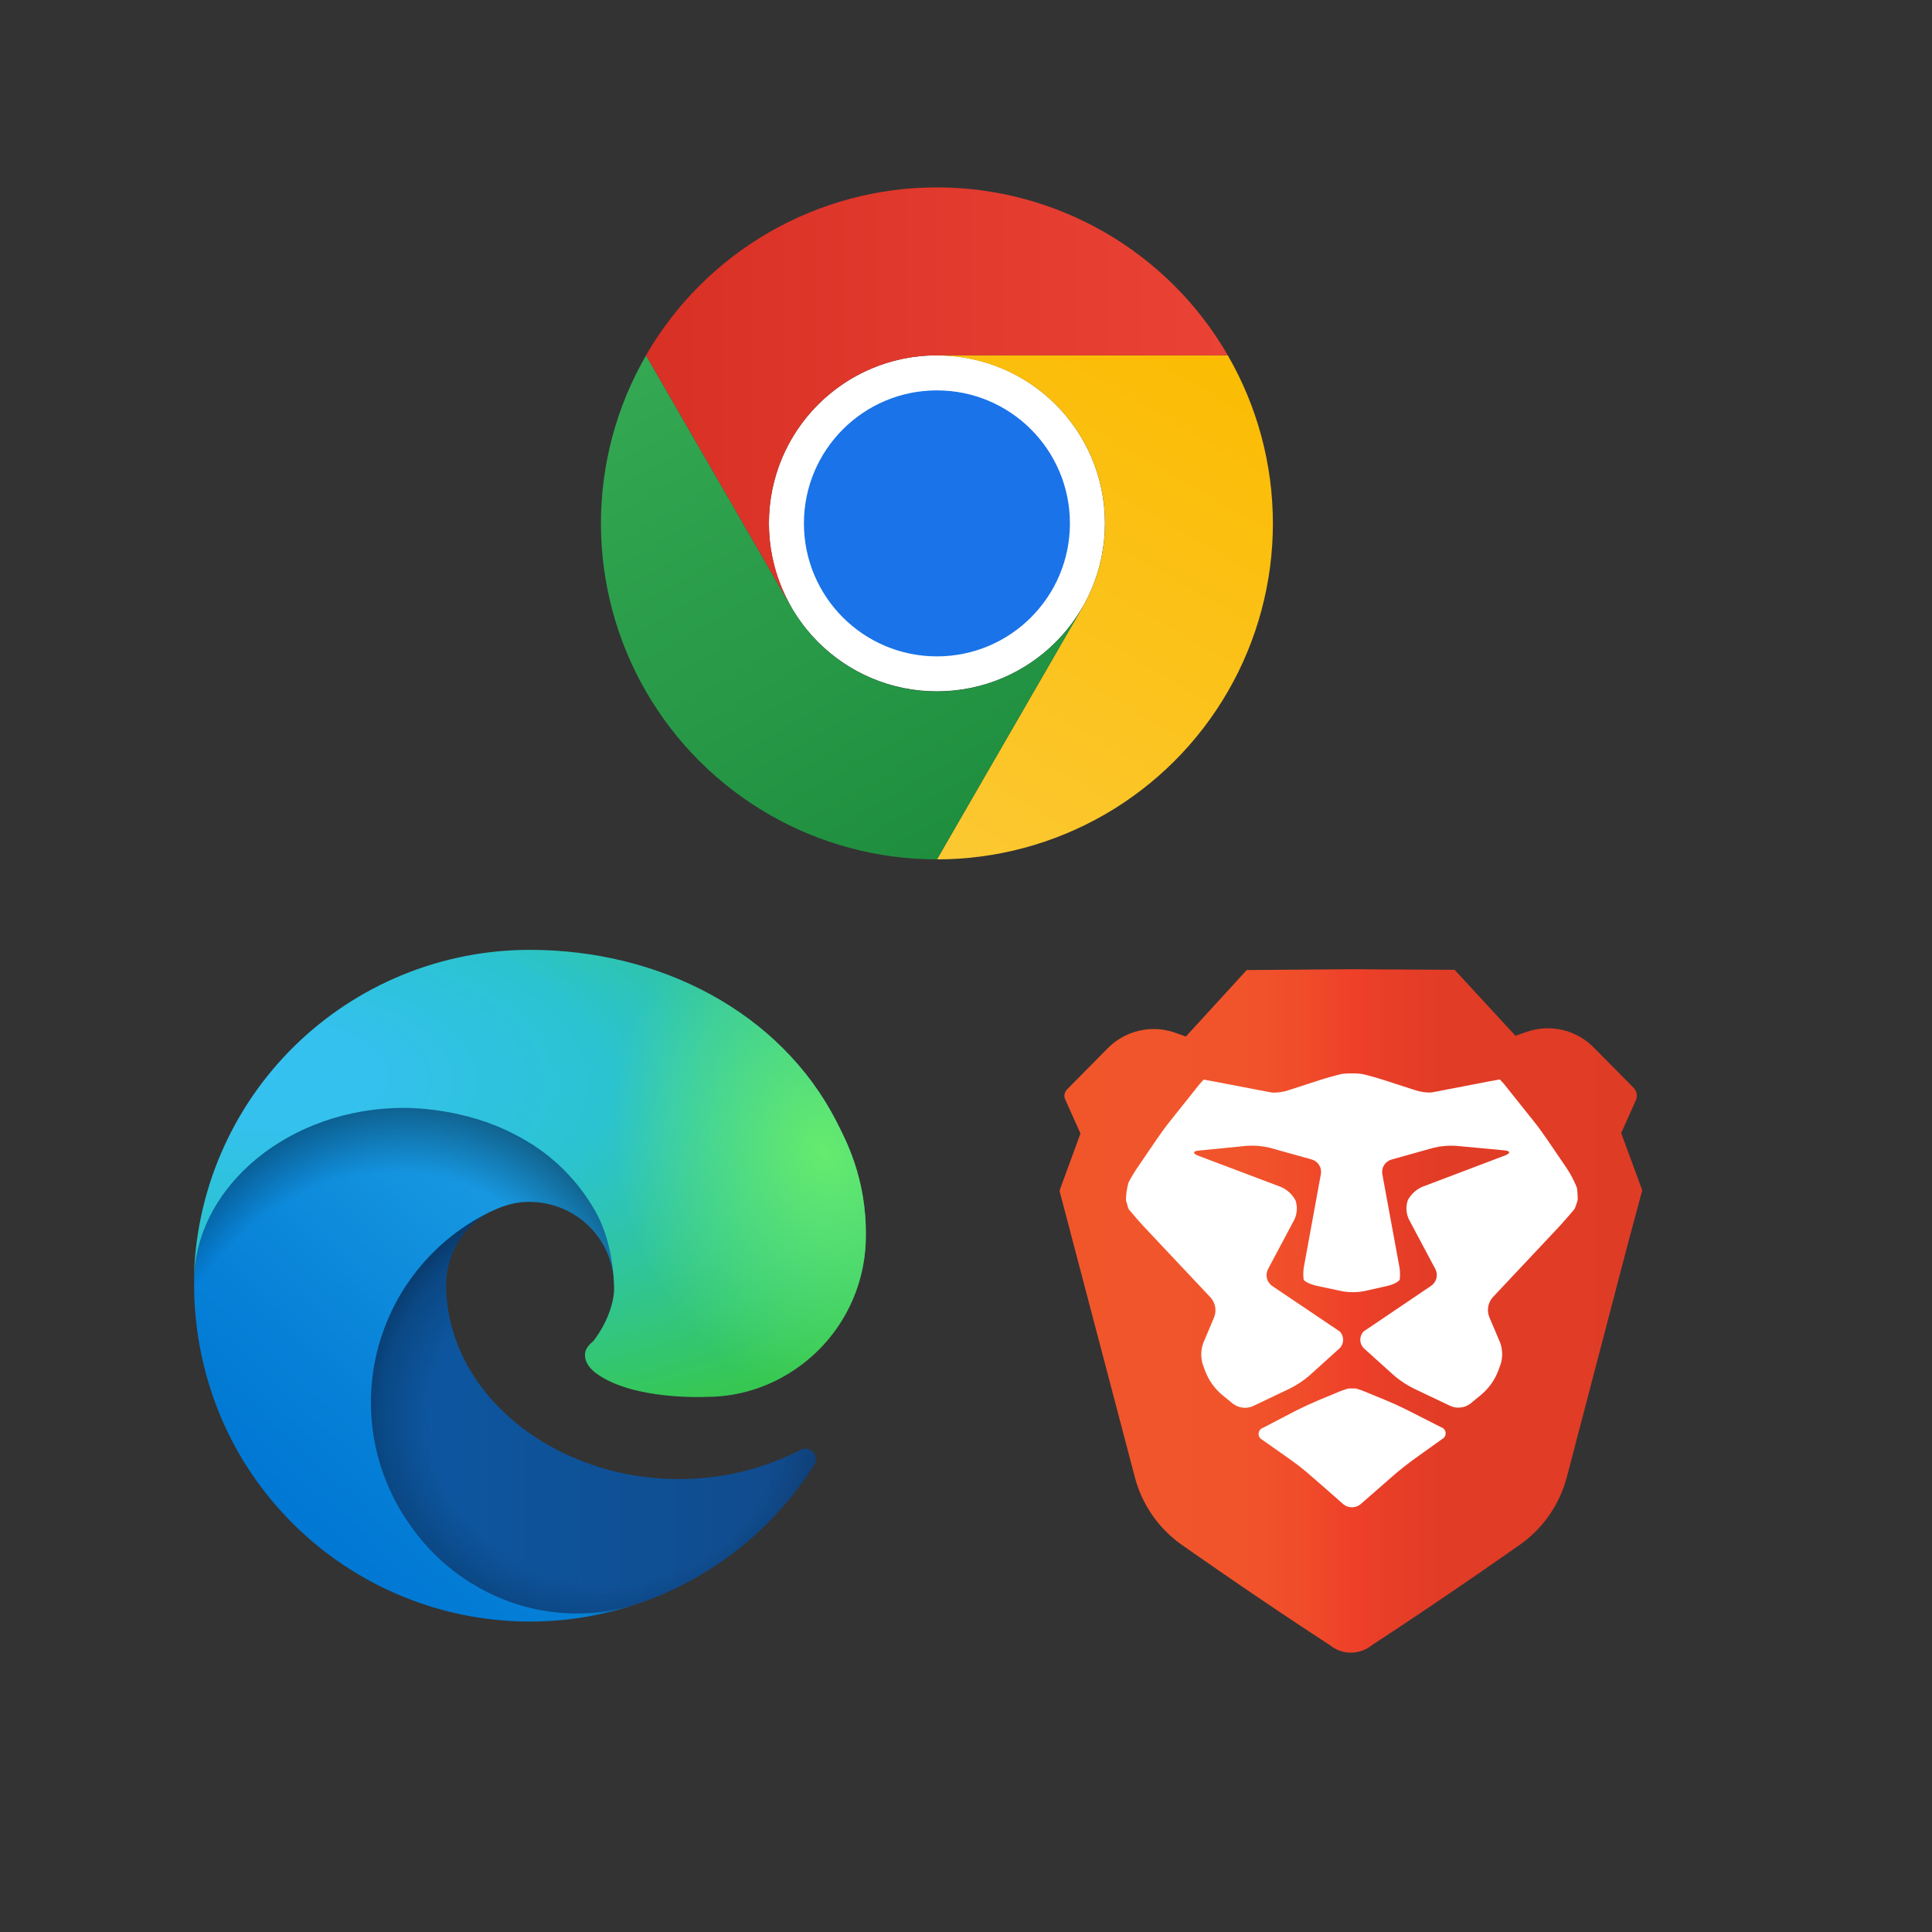 <svg width="299" height="299" viewBox="0 0 299 299" fill="none" xmlns="http://www.w3.org/2000/svg">
<rect x="0" y="0" width="299" height="299" fill="#333333" stroke="none"/>
<g clip-path="url(#clip0_1_29)">
<path d="M145 106.989C159.359 106.989 171 95.348 171 80.989C171 66.629 159.359 54.989 145 54.989C130.641 54.989 119 66.629 119 80.989C119 95.348 130.641 106.989 145 106.989Z" fill="white"/>
<path d="M145 55H190.026C185.463 47.095 178.9 40.53 170.995 35.966C163.091 31.402 154.124 28.999 144.997 29C135.869 29 126.903 31.404 118.999 35.969C111.095 40.535 104.532 47.1 99.971 55.006L122.484 94L122.504 93.995C120.214 90.046 119.005 85.562 119 80.997C118.995 76.432 120.193 71.946 122.475 67.992C124.756 64.037 128.039 60.754 131.994 58.473C135.949 56.192 140.435 54.994 145 55Z" fill="url(#paint0_linear_1_29)"/>
<path d="M145 101.583C156.368 101.583 165.583 92.368 165.583 81C165.583 69.632 156.368 60.417 145 60.417C133.632 60.417 124.417 69.632 124.417 81C124.417 92.368 133.632 101.583 145 101.583Z" fill="#1A73E8"/>
<path d="M167.514 94.006L145.002 133C154.129 133.001 163.096 130.599 171.001 126.036C178.905 121.472 185.469 114.908 190.033 107.003C194.596 99.098 196.997 90.131 196.996 81.004C196.994 71.876 194.589 62.91 190.023 55.007H144.998L144.992 55.027C149.557 55.018 154.044 56.213 158.001 58.491C161.957 60.769 165.242 64.05 167.526 68.003C169.81 71.956 171.012 76.441 171.01 81.006C171.008 85.572 169.802 90.055 167.514 94.006Z" fill="url(#paint1_linear_1_29)"/>
<path d="M122.485 94.007L99.972 55.013C95.407 62.917 93.004 71.884 93.004 81.011C93.003 90.139 95.406 99.105 99.97 107.01C104.535 114.914 111.1 121.477 119.005 126.04C126.911 130.602 135.878 133.003 145.005 133L167.518 94.006L167.504 93.992C165.229 97.95 161.95 101.238 157.999 103.525C154.048 105.812 149.564 107.017 144.999 107.018C140.434 107.02 135.949 105.818 131.996 103.534C128.044 101.249 124.763 97.963 122.485 94.007Z" fill="url(#paint2_linear_1_29)"/>
</g>
<g clip-path="url(#clip1_1_29)">
<path d="M123.884 224.391C122.49 225.115 121.052 225.753 119.578 226.3C114.913 228.037 109.972 228.917 104.994 228.9C85.778 228.9 69.041 215.697 69.041 198.716C69.066 196.442 69.696 194.216 70.867 192.266C72.038 190.317 73.707 188.715 75.703 187.625C58.316 188.356 53.847 206.475 53.847 217.078C53.847 247.141 81.513 250.147 87.484 250.147C90.694 250.147 95.528 249.213 98.453 248.278L98.981 248.116C110.175 244.247 119.718 236.682 126.038 226.666C126.221 226.361 126.3 226.005 126.262 225.652C126.224 225.298 126.071 224.967 125.826 224.709C125.582 224.451 125.26 224.28 124.909 224.222C124.558 224.165 124.198 224.224 123.884 224.391Z" fill="url(#paint3_linear_1_29)"/>
<path opacity="0.35" d="M123.884 224.391C122.49 225.115 121.052 225.753 119.578 226.3C114.913 228.037 109.972 228.917 104.994 228.9C85.778 228.9 69.041 215.697 69.041 198.716C69.066 196.442 69.696 194.216 70.867 192.266C72.038 190.317 73.707 188.715 75.703 187.625C58.316 188.356 53.847 206.475 53.847 217.078C53.847 247.141 81.513 250.147 87.484 250.147C90.694 250.147 95.528 249.213 98.453 248.278L98.981 248.116C110.175 244.247 119.718 236.682 126.038 226.666C126.221 226.361 126.3 226.005 126.262 225.652C126.224 225.298 126.071 224.967 125.826 224.709C125.582 224.451 125.26 224.28 124.909 224.222C124.558 224.165 124.198 224.224 123.884 224.391Z" fill="url(#paint4_radial_1_29)"/>
<path d="M72.941 245.028C69.325 242.782 66.19 239.841 63.719 236.375C60.897 232.512 58.954 228.079 58.027 223.386C57.101 218.693 57.212 213.854 58.354 209.208C59.496 204.563 61.641 200.223 64.638 196.495C67.635 192.766 71.412 189.739 75.703 187.625C77.003 187.016 79.156 185.959 82.041 186C84.07 186.016 86.069 186.501 87.88 187.417C89.691 188.333 91.266 189.656 92.481 191.281C94.116 193.479 95.012 196.139 95.041 198.878C95.041 198.797 104.994 166.541 62.541 166.541C44.706 166.541 30.041 183.441 30.041 198.309C29.97 206.164 31.649 213.935 34.956 221.059C40.373 232.593 49.835 241.736 61.548 246.754C73.26 251.771 86.408 252.314 98.494 248.278C94.26 249.615 89.785 250.017 85.38 249.456C80.975 248.895 76.745 247.384 72.981 245.028H72.941Z" fill="url(#paint5_linear_1_29)"/>
<path opacity="0.41" d="M72.941 245.028C69.325 242.782 66.19 239.841 63.719 236.375C60.897 232.512 58.954 228.079 58.027 223.386C57.101 218.693 57.212 213.854 58.354 209.208C59.496 204.563 61.641 200.223 64.638 196.495C67.635 192.766 71.412 189.739 75.703 187.625C77.003 187.016 79.156 185.959 82.041 186C84.07 186.016 86.069 186.501 87.88 187.417C89.691 188.333 91.266 189.656 92.481 191.281C94.116 193.479 95.012 196.139 95.041 198.878C95.041 198.797 104.994 166.541 62.541 166.541C44.706 166.541 30.041 183.441 30.041 198.309C29.97 206.164 31.649 213.935 34.956 221.059C40.373 232.593 49.835 241.736 61.548 246.754C73.26 251.771 86.408 252.314 98.494 248.278C94.26 249.615 89.785 250.017 85.38 249.456C80.975 248.895 76.745 247.384 72.981 245.028H72.941Z" fill="url(#paint6_radial_1_29)"/>
<path d="M91.912 207.45C91.547 207.856 90.531 208.466 90.531 209.725C90.531 210.781 91.222 211.837 92.481 212.691C98.291 216.753 109.3 216.184 109.341 216.184C113.671 216.182 117.922 215.017 121.65 212.812C125.403 210.617 128.517 207.479 130.683 203.71C132.85 199.94 133.993 195.67 134 191.322C134.122 182.222 130.75 176.169 129.409 173.487C120.756 156.669 102.191 147 82 147C68.335 146.999 55.218 152.377 45.487 161.971C35.755 171.565 30.192 184.605 30 198.269C30.203 183.441 44.95 171.456 62.5 171.456C63.922 171.456 72.047 171.578 79.562 175.519C84.843 178.143 89.215 182.289 92.116 187.422C94.594 191.728 95.041 197.212 95.041 199.406C95.041 201.6 93.944 204.809 91.872 207.491L91.912 207.45Z" fill="url(#paint7_radial_1_29)"/>
<path d="M91.912 207.45C91.547 207.856 90.531 208.466 90.531 209.725C90.531 210.781 91.222 211.837 92.481 212.691C98.291 216.753 109.3 216.184 109.341 216.184C113.671 216.182 117.922 215.017 121.65 212.812C125.403 210.617 128.517 207.479 130.683 203.71C132.85 199.94 133.993 195.67 134 191.322C134.122 182.222 130.75 176.169 129.409 173.487C120.756 156.669 102.191 147 82 147C68.335 146.999 55.218 152.377 45.487 161.971C35.755 171.565 30.192 184.605 30 198.269C30.203 183.441 44.95 171.456 62.5 171.456C63.922 171.456 72.047 171.578 79.562 175.519C84.843 178.143 89.215 182.289 92.116 187.422C94.594 191.728 95.041 197.212 95.041 199.406C95.041 201.6 93.944 204.809 91.872 207.491L91.912 207.45Z" fill="url(#paint8_radial_1_29)"/>
</g>
<g clip-path="url(#clip2_1_29)">
<path d="M254.159 184.217L250.898 175.358L253.166 170.273C253.309 169.953 253.351 169.596 253.287 169.251C253.224 168.906 253.058 168.588 252.81 168.339L246.643 162.105C245.319 160.761 243.641 159.822 241.804 159.395C239.966 158.969 238.046 159.073 236.265 159.696L234.538 160.296L225.117 150.089L209.135 150H209.031L192.946 150.126L183.532 160.415L181.857 159.822C180.065 159.192 178.131 159.086 176.281 159.516C174.431 159.947 172.742 160.896 171.413 162.253L165.134 168.606C164.937 168.804 164.805 169.058 164.754 169.333C164.704 169.608 164.738 169.892 164.852 170.147L167.217 175.425L163.97 184.276L166.068 192.259L175.638 228.64C176.74 232.831 179.277 236.503 182.806 239.018C182.806 239.018 194.421 247.209 205.881 254.651C206.787 255.374 207.913 255.769 209.072 255.769C210.232 255.769 211.357 255.374 212.263 254.651C225.139 246.215 235.324 238.988 235.324 238.988C238.85 236.472 241.384 232.8 242.484 228.61L252.002 192.215L254.159 184.217Z" fill="url(#paint9_linear_1_29)"/>
<path d="M211.7 215.564C211.09 215.291 210.461 215.063 209.817 214.882H208.683C208.04 215.063 207.41 215.291 206.8 215.564L203.946 216.75C203.042 217.128 201.589 217.803 200.722 218.233L195.474 220.968C195.284 221.03 195.117 221.147 194.994 221.304C194.871 221.462 194.798 221.653 194.784 221.852C194.771 222.051 194.817 222.25 194.918 222.423C195.018 222.596 195.168 222.734 195.348 222.821L199.907 226.038C200.707 226.602 201.967 227.595 202.709 228.262L203.991 229.367C204.732 230.004 205.94 231.064 206.674 231.716L207.89 232.791C208.266 233.104 208.739 233.275 209.228 233.275C209.717 233.275 210.19 233.104 210.566 232.791L211.841 231.679L214.524 229.337L215.814 228.21C216.555 227.565 217.808 226.572 218.609 225.986L223.167 222.725C223.348 222.638 223.498 222.499 223.598 222.326C223.698 222.153 223.743 221.953 223.728 221.754C223.713 221.554 223.637 221.364 223.512 221.208C223.387 221.052 223.218 220.937 223.026 220.879L217.786 218.218C216.911 217.773 215.458 217.106 214.546 216.736L211.7 215.564Z" fill="white"/>
<path d="M244.019 186.196L244.167 185.721C244.176 185.087 244.136 184.452 244.049 183.824C243.607 182.701 243.04 181.632 242.358 180.636L239.393 176.285C238.845 175.47 237.911 174.18 237.281 173.416L233.308 168.443C232.945 167.958 232.552 167.497 232.129 167.064H232.048C232.048 167.064 231.247 167.205 230.283 167.39L224.212 168.561L221.551 169.073C220.668 169.114 219.785 168.986 218.95 168.695L214.154 167.145C213.22 166.841 211.678 166.404 210.722 166.196C209.714 166.089 208.698 166.089 207.69 166.196C206.734 166.419 205.192 166.849 204.258 167.153L199.462 168.709C198.627 169.001 197.743 169.129 196.86 169.087L194.199 168.583L188.121 167.42C187.157 167.234 186.364 167.086 186.356 167.093H186.275C185.852 167.527 185.459 167.987 185.096 168.472L181.13 173.446C180.523 174.187 179.566 175.507 179.018 176.315L176.053 180.666C175.541 181.416 175.073 182.196 174.652 183.001C174.398 183.898 174.263 184.826 174.252 185.758L174.4 186.233C174.471 186.537 174.563 186.837 174.674 187.13C175.289 187.871 176.342 189.101 177.016 189.82L187.394 200.85C187.739 201.253 187.969 201.74 188.062 202.261C188.154 202.783 188.105 203.319 187.92 203.815L186.223 207.84C185.837 208.907 185.808 210.07 186.141 211.154L186.482 212.088C187.04 213.605 187.995 214.944 189.247 215.965L190.878 217.291C191.302 217.597 191.796 217.79 192.315 217.852C192.833 217.914 193.359 217.844 193.843 217.647L199.64 214.882C200.704 214.35 201.699 213.69 202.605 212.918L207.245 208.73C207.43 208.563 207.579 208.361 207.685 208.135C207.79 207.909 207.849 207.665 207.858 207.416C207.867 207.167 207.826 206.919 207.737 206.686C207.648 206.454 207.514 206.241 207.341 206.061L196.867 199.005C196.471 198.723 196.188 198.309 196.071 197.837C195.954 197.365 196.011 196.867 196.23 196.432L200.292 188.797C200.523 188.33 200.66 187.822 200.694 187.302C200.728 186.781 200.66 186.259 200.492 185.766C199.988 184.824 199.173 184.086 198.187 183.675L185.452 178.865C184.533 178.516 184.585 178.123 185.556 178.064L193.035 177.323C194.208 177.248 195.385 177.353 196.526 177.634L203.035 179.45C203.497 179.589 203.893 179.892 204.149 180.301C204.405 180.709 204.504 181.197 204.428 181.674L201.871 195.639C201.7 196.413 201.657 197.209 201.745 197.997C201.849 198.33 202.723 198.738 203.68 198.975L207.645 199.82C208.797 200.032 209.978 200.032 211.129 199.82L214.695 199.012C215.651 198.797 216.518 198.345 216.629 198.011C216.715 197.224 216.67 196.427 216.496 195.654L213.924 181.689C213.848 181.212 213.947 180.724 214.203 180.315C214.459 179.906 214.855 179.604 215.317 179.465L221.826 177.642C222.967 177.36 224.144 177.256 225.317 177.33L232.796 178.027C233.775 178.116 233.819 178.479 232.907 178.828L220.18 183.653C219.194 184.063 218.379 184.802 217.875 185.744C217.537 186.741 217.609 187.831 218.075 188.775L222.144 196.41C222.364 196.844 222.42 197.343 222.303 197.815C222.186 198.287 221.903 198.701 221.507 198.982L211.04 206.054C210.868 206.234 210.733 206.446 210.645 206.679C210.556 206.912 210.515 207.16 210.524 207.409C210.533 207.657 210.592 207.902 210.697 208.128C210.802 208.353 210.952 208.556 211.137 208.723L215.784 212.911C216.69 213.68 217.686 214.337 218.749 214.868L224.546 217.625C225.031 217.821 225.557 217.89 226.075 217.826C226.594 217.763 227.088 217.569 227.511 217.262L229.142 215.928C230.396 214.905 231.351 213.563 231.907 212.043L232.248 211.109C232.581 210.025 232.552 208.862 232.166 207.796L230.461 203.771C230.276 203.275 230.227 202.738 230.32 202.217C230.413 201.695 230.643 201.208 230.988 200.806L241.365 189.761C242.04 189.02 243.085 187.834 243.7 187.07C243.826 186.786 243.932 186.494 244.019 186.196Z" fill="white"/>
</g>
<defs>
<linearGradient id="paint0_linear_1_29" x1="99.971" y1="61.5" x2="190.026" y2="61.5" gradientUnits="userSpaceOnUse">
<stop stop-color="#D93025"/>
<stop offset="1" stop-color="#EA4335"/>
</linearGradient>
<linearGradient id="paint1_linear_1_29" x1="137.897" y1="132.305" x2="182.925" y2="54.315" gradientUnits="userSpaceOnUse">
<stop stop-color="#FCC934"/>
<stop offset="1" stop-color="#FBBC04"/>
</linearGradient>
<linearGradient id="paint2_linear_1_29" x1="150.629" y1="129.753" x2="105.602" y2="51.763" gradientUnits="userSpaceOnUse">
<stop stop-color="#1E8E3E"/>
<stop offset="1" stop-color="#34A853"/>
</linearGradient>
<linearGradient id="paint3_linear_1_29" x1="53.847" y1="218.906" x2="126.322" y2="218.906" gradientUnits="userSpaceOnUse">
<stop stop-color="#0C59A4"/>
<stop offset="1" stop-color="#114A8B"/>
</linearGradient>
<radialGradient id="paint4_radial_1_29" cx="0" cy="0" r="1" gradientUnits="userSpaceOnUse" gradientTransform="translate(93.862 219.453) scale(38.756 36.818)">
<stop offset="0.7" stop-opacity="0"/>
<stop offset="0.9" stop-opacity="0.5"/>
<stop offset="1"/>
</radialGradient>
<linearGradient id="paint5_linear_1_29" x1="92.034" y1="187.462" x2="46.819" y2="236.741" gradientUnits="userSpaceOnUse">
<stop stop-color="#1B9DE2"/>
<stop offset="0.2" stop-color="#1595DF"/>
<stop offset="0.7" stop-color="#0680D7"/>
<stop offset="1" stop-color="#0078D4"/>
</linearGradient>
<radialGradient id="paint6_radial_1_29" cx="0" cy="0" r="1" gradientUnits="userSpaceOnUse" gradientTransform="translate(58.663 227.818) rotate(-81.384) scale(58.251 47.061)">
<stop offset="0.8" stop-opacity="0"/>
<stop offset="0.9" stop-opacity="0.5"/>
<stop offset="1"/>
</radialGradient>
<radialGradient id="paint7_radial_1_29" cx="0" cy="0" r="1" gradientUnits="userSpaceOnUse" gradientTransform="translate(40.518 166.222) rotate(92.291) scale(82.291 175.262)">
<stop stop-color="#35C1F1"/>
<stop offset="0.1" stop-color="#34C1ED"/>
<stop offset="0.2" stop-color="#2FC2DF"/>
<stop offset="0.3" stop-color="#2BC3D2"/>
<stop offset="0.7" stop-color="#36C752"/>
</radialGradient>
<radialGradient id="paint8_radial_1_29" cx="0" cy="0" r="1" gradientUnits="userSpaceOnUse" gradientTransform="translate(127.524 178.403) rotate(73.74) scale(39.528 32.144)">
<stop stop-color="#66EB6E"/>
<stop offset="1" stop-color="#66EB6E" stop-opacity="0"/>
</radialGradient>
<linearGradient id="paint9_linear_1_29" x1="164" y1="202.889" x2="254.13" y2="202.889" gradientUnits="userSpaceOnUse">
<stop stop-color="#F1562B"/>
<stop offset="0.3" stop-color="#F1542B"/>
<stop offset="0.41" stop-color="#F04D2A"/>
<stop offset="0.49" stop-color="#EF4229"/>
<stop offset="0.5" stop-color="#EF4029"/>
<stop offset="0.56" stop-color="#E83E28"/>
<stop offset="0.67" stop-color="#E13C26"/>
<stop offset="1" stop-color="#DF3C26"/>
</linearGradient>
<clipPath id="clip0_1_29">
<rect width="104" height="104" fill="white" transform="translate(93 29)"/>
</clipPath>
<clipPath id="clip1_1_29">
<rect width="104" height="104" fill="white" transform="translate(30 147)"/>
</clipPath>
<clipPath id="clip2_1_29">
<rect width="90.434" height="106" fill="white" transform="translate(164 150)"/>
</clipPath>
</defs>
</svg>

